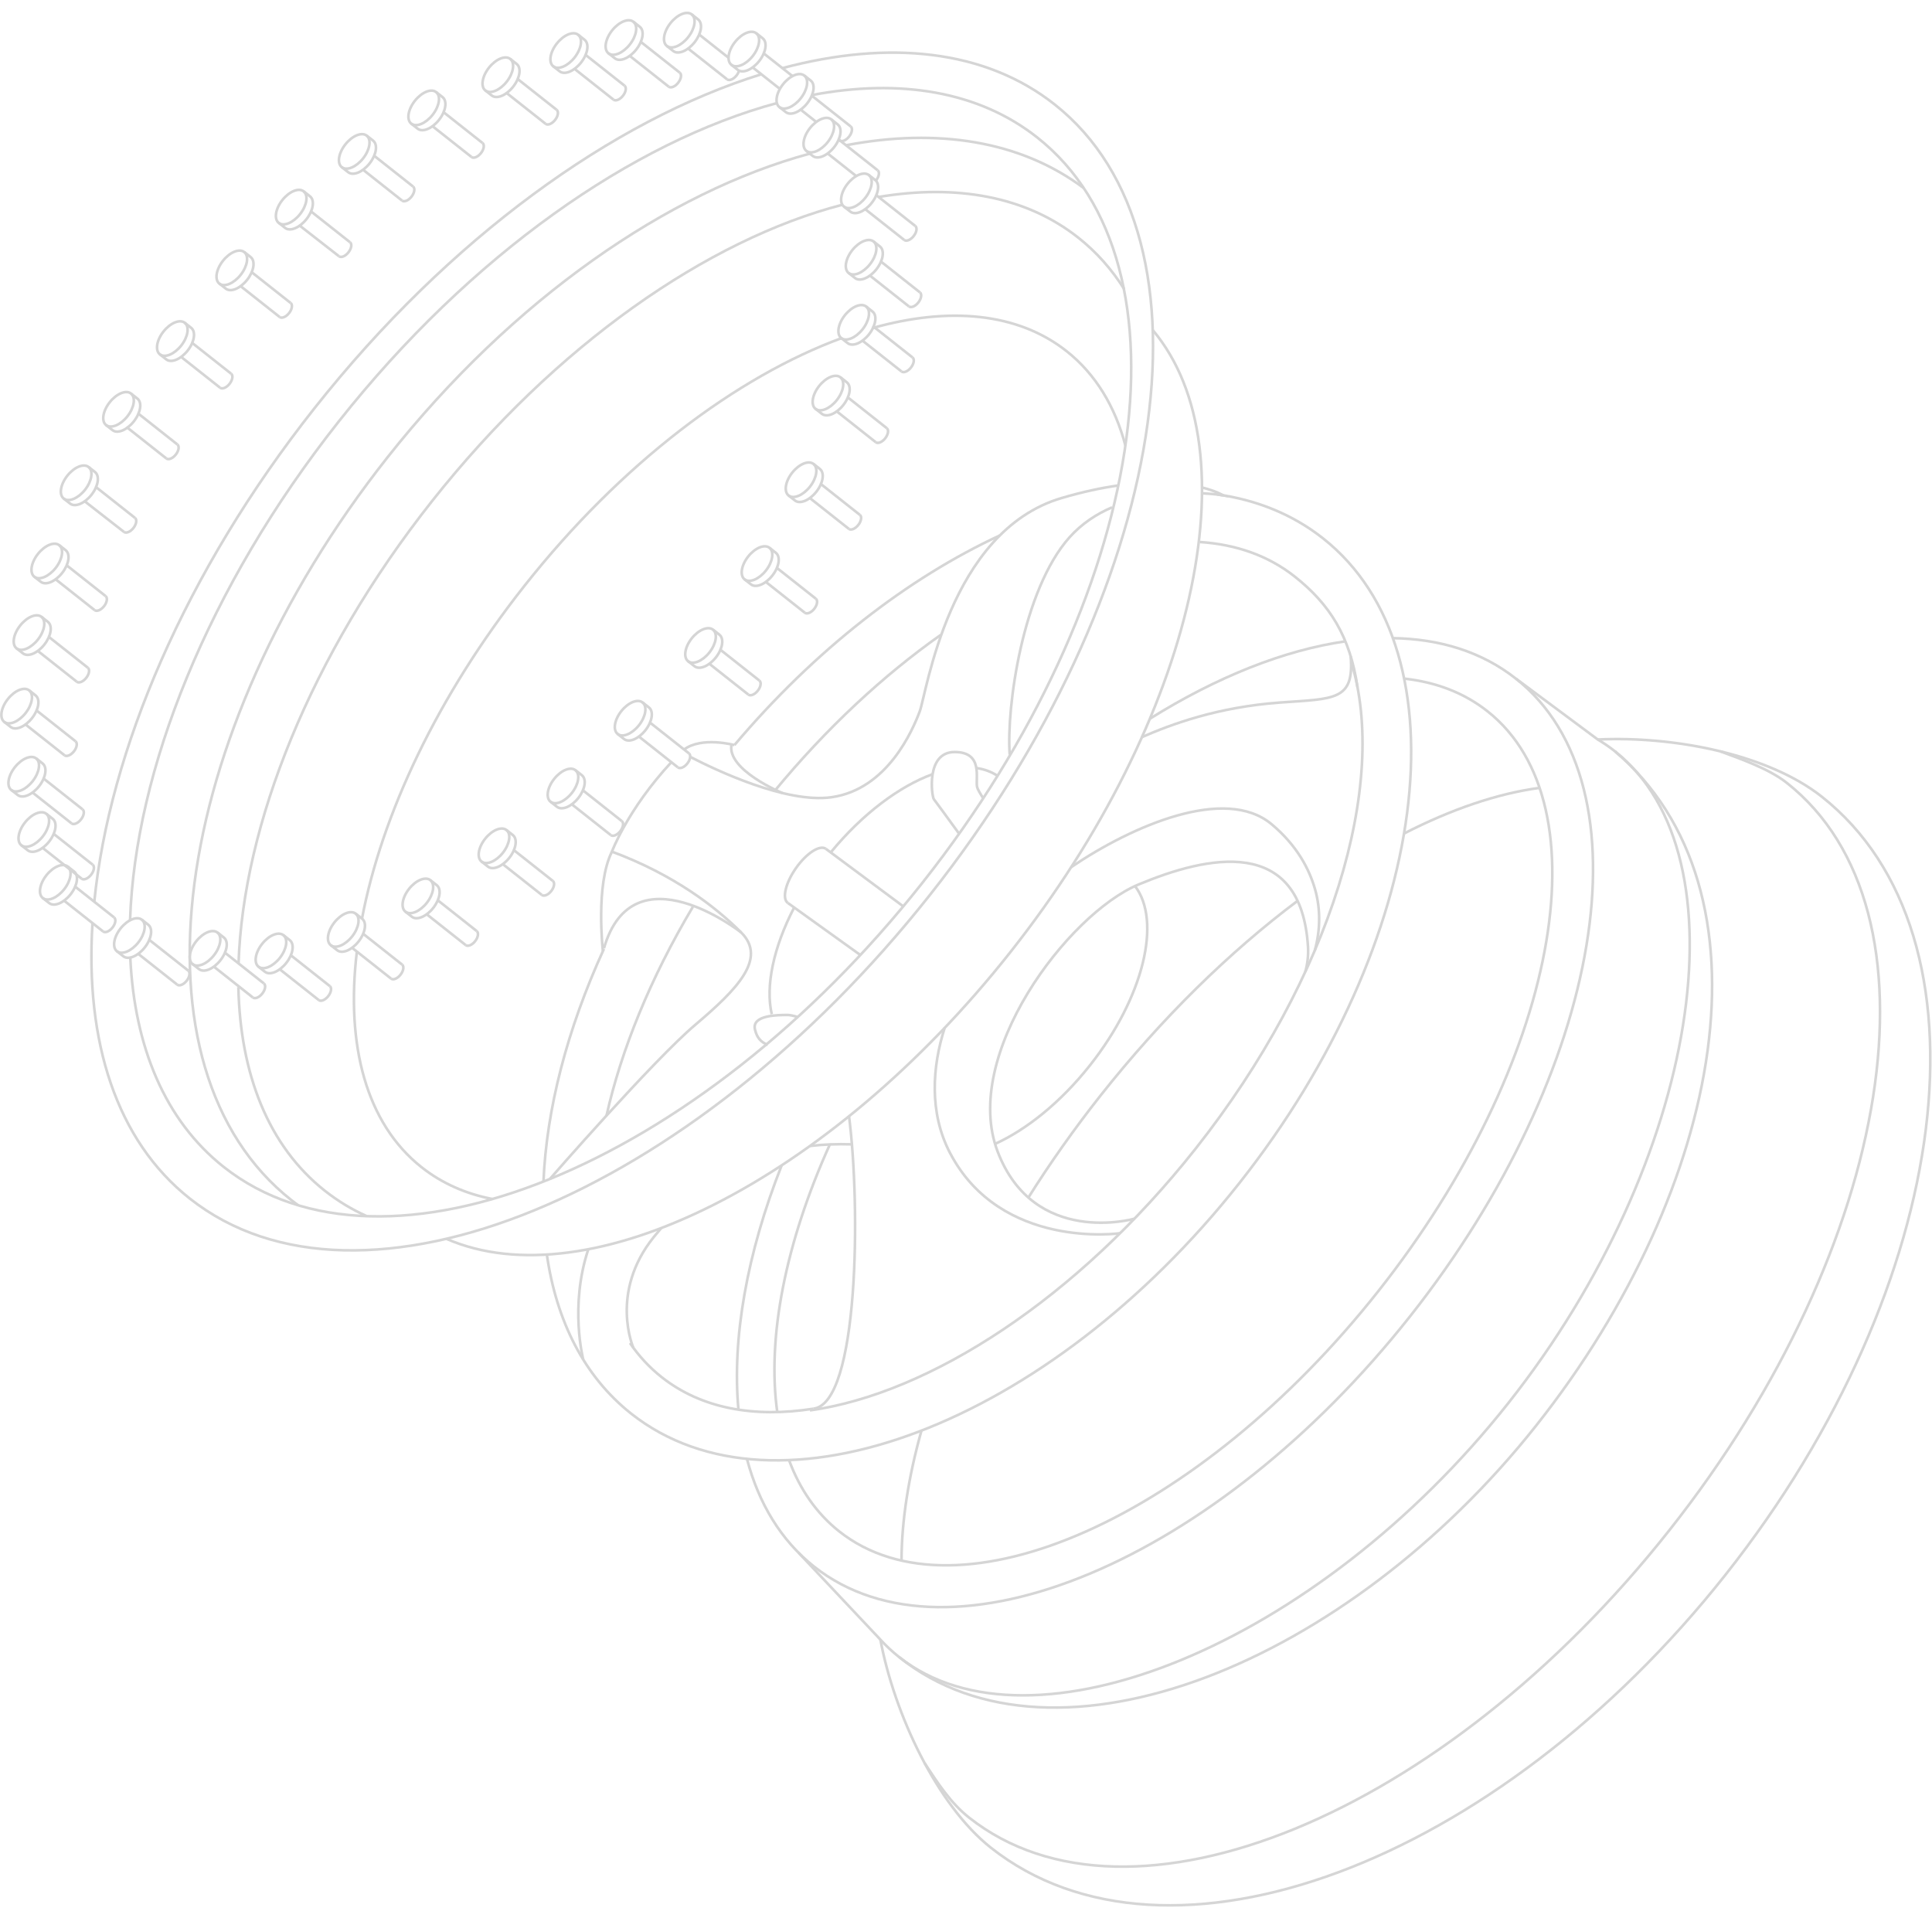 <svg xmlns="http://www.w3.org/2000/svg" viewBox="0 0 736.52 731.33"><defs><style>.cls-1{fill:none;stroke:#d5d5d5;stroke-miterlimit:10;}</style></defs><g id="Layer_2_copy"><path class="cls-1" d="M381.15,204.14c-34.82,16.13-70.4,43.47-101.18,79.92"></path><path class="cls-1" d="M208.47,478.29c3.64,25.31,14.23,46.49,32.17,60.66,55.19,43.62,158.97,4.28,231.8-87.87,72.83-92.15,87.12-202.21,31.93-245.83-11.56-9.14-25.25-14.63-40.34-16.77"></path><path class="cls-1" d="M230.23,361.75c-14.1,30.77-21.9,61.28-23.05,88.76"></path><path class="cls-1" d="M240.16,512.02c3.37,4.94,7.4,9.31,12.1,13.02,15.1,11.94,35.22,15.57,57.8,12.02"></path><path class="cls-1" d="M264.13,345.73c-16.15,27.11-27.26,54.42-32.93,79.64"></path><path class="cls-1" d="M358.64,242.04c-21.87,15.43-43.55,35.5-63.31,59.47"></path><path class="cls-1" d="M517.52,262.06c-2.84-19.41-10.57-31.69-23.99-42.29-10.06-7.95-22.35-12.22-36.11-13.13"></path><path class="cls-1" d="M355.52,295.15c-12.6,4.59-26.72,15.07-38.83,29.83"></path><path class="cls-1" d="M380.27,295.78c-2.36-1.58-5.08-2.56-8.07-2.98"></path><path class="cls-1" d="M302.75,345.98c-7.91,15.24-11.01,30.04-8.54,40.66"></path><path class="cls-1" d="M314.81,323.59c-2.3-1.61-7.41,1.71-11.4,7.41s-5.36,11.64-3.06,13.25"></path><path class="cls-1" d="M379.33,436.1c12.03-5.45,25.07-15.88,36.21-29.99,20.43-25.85,27.4-55.01,17.13-68.32"></path><path class="cls-1" d="M323.64,425.36c4.47,34.51,3.83,109.8-13.59,111.69"></path><path class="cls-1" d="M222.35,518.32s-5.33-20.29,1.93-42.06"></path><path class="cls-1" d="M308.76,436.89c5.01-.58,10.33-.8,16.01-.62"></path><path class="cls-1" d="M241.45,513.83s-9.25-21.03,7.76-42.19c.94-1.17,1.9-2.33,2.88-3.47"></path><path class="cls-1" d="M408.35,330.59c23.41-15.87,58.74-31.09,76.36-16.41,9.72,8.1,14.41,17.15,16.61,24.82s2.02,15.75-.1,23.4h0"></path><path class="cls-1" d="M426.99,470.16s-45.4,6.5-64.81-30.58c-8.03-15.34-6.82-32.86-2.05-47.72"></path><path class="cls-1" d="M432.48,464.62s-38.28,10.92-52.19-25.68c-13.91-36.6,26.77-90.46,53.76-101.74,25.98-10.86,61.94-18.99,64.59,23.75.2,3.23-.19,6.48-1.04,9.6h0"></path><path class="cls-1" d="M435.19,281.08c11.31-4.97,29-11.53,52.84-13.25,20.63-1.49,28.33-.63,26.87-17.7"></path><path class="cls-1" d="M423.95,193.41c-5.93,2.55-11.57,6.22-16.24,11.45-17.84,20.02-24.1,64.72-22.79,82.81"></path><path class="cls-1" d="M458.23,185.85c5.47,1.37,8.05,2.98,8.05,2.98,0,0-3.12-.53-8.05-.77"></path><path class="cls-1" d="M263.11,288.54c9.5,4.92,36.54,17.87,53.92,15.39,21.37-3.05,30.97-25.74,33.59-32.71,2.62-6.98,11.12-68.7,54.09-81.35,8.04-2.37,15.23-3.89,21.61-4.79"></path><path class="cls-1" d="M209.63,449.47s39.41-45.22,55.44-58.79c16.03-13.58,27.4-25.27,17.5-35.17-9.9-9.9-25.74-22.07-49.29-30.83,0,0,5.89-16,22.65-34.1"></path><path class="cls-1" d="M229.84,362.62s-2.92-25.41,3.45-37.93"></path><path class="cls-1" d="M279.97,284.06s-12.4-3.39-19.19,1.69"></path><path class="cls-1" d="M298.24,302.33s-21.31-8.78-19.36-18.53"></path><path class="cls-1" d="M282.58,355.51s-41.22-32.39-52.34,6"></path><line class="cls-1" x1="327.98" y1="364.09" x2="300.35" y2="344.25"></line><line class="cls-1" x1="344.34" y1="345.54" x2="314.81" y2="323.59"></line><path class="cls-1" d="M365.48,317.63c-4.07-5.6-9.01-12.37-9.47-12.94-.8-.98-3.2-17.99,7.92-17.99s7.78,10.25,8.58,13.41c.19.77,1.08,2.32,2.32,4.23"></path><path class="cls-1" d="M292.68,398.34c-2.74-1.05-4.17-2.88-4.87-5.86-1.31-5.56,8.83-5.53,12.54-5.53.78,0,2.23.32,4.05.84"></path></g><g id="Layer_1_copy_2"><path class="cls-1" d="M335.62,625.07c5.27,28.25,21.58,63.12,42.15,79.37,67.23,53.13,192.63,6.5,280.09-104.16,87.45-110.66,103.85-243.44,36.62-296.57-20.56-16.25-56.69-23.17-85.38-21.78"></path><path class="cls-1" d="M352.5,672.19c4.93,7.53,9.88,15.18,16.94,20.76,61.32,48.46,180.81-.56,266.9-109.49,86.09-108.93,106.17-236.52,44.85-284.98-6.82-5.39-17.29-9.02-25.43-12.05"></path><path class="cls-1" d="M342.74,631.72c59.32,47.69,171.05,2.65,243.02-88.41,71.96-91.05,91.97-204.06,29.89-256.88"></path><path class="cls-1" d="M290.33,28.28c-56.46,17.52-119.08,62.36-170.46,127.37-49.35,62.45-78.2,130.69-83.94,188.25"></path><path class="cls-1" d="M35.26,351.96c-2.84,45.07,9.09,82.85,37.11,104.99,64.81,51.22,191.15-.64,282.18-115.83,91.04-115.19,112.3-250.09,47.49-301.31-26.51-20.95-63.31-24.66-103.78-13.83"></path><path class="cls-1" d="M136.04,362.84c-4.25,35.65,3.56,65.47,24.69,82.17,7.8,6.16,16.91,10.15,27,12.1"></path><path class="cls-1" d="M320.92,128.87c-40.01,14.69-84.11,47.8-120.96,94.43-33.27,42.1-54.46,87.4-61.97,126.96"></path><path class="cls-1" d="M429.02,169.82c-3.94-14.87-11.35-27.19-22.4-35.93-18.69-14.77-44.95-17.03-74.09-8.8"></path><path class="cls-1" d="M170.18,472.29c54.06,23.56,145.72-21.65,214.94-109.23,70.64-89.38,92.94-191.31,54.35-237.2"></path><path class="cls-1" d="M512.88,244.5c-23.32,3.36-48.91,13.51-74.53,29.51"></path><path class="cls-1" d="M284.75,556.18c4.48,16.96,12.95,31.06,25.6,41.07,51.6,40.78,153.32-1.94,227.2-95.42,73.88-93.48,91.94-202.32,40.34-243.1-12.9-10.2-28.94-15.17-46.89-15.44"></path><path class="cls-1" d="M297.99,444.27c-13.27,33.66-18.97,65.95-16.48,93.15"></path><path class="cls-1" d="M304.4,591.93l31.21,33.14c2.17,2.39,4.55,4.61,7.13,6.65,50.23,39.7,159.24-4.42,232.32-96.88,73.08-92.46,90.82-208.71,40.59-248.41-2.1-1.66-4.29-3.16-6.56-4.51l-31.2-23.2"></path><path class="cls-1" d="M351.28,545.41c-4.94,17.6-7.55,34.33-7.6,49.55"></path><path class="cls-1" d="M494.66,343.44c-26.04,19.54-51.85,44.78-75.03,74.12-10.09,12.77-19.31,25.84-27.59,39"></path><path class="cls-1" d="M586.93,300.36c-16.17,2.19-33.68,8.18-51.68,17.41"></path><path class="cls-1" d="M300.83,556.74c4.08,11.01,10.42,20.22,19.11,27.1,45.25,35.76,137.25-5.25,205.49-91.59,68.24-86.35,86.88-185.33,41.63-221.09-8.9-7.03-19.6-11.09-31.57-12.43"></path><path class="cls-1" d="M316.36,436.3c-16.95,37.59-24.01,73.6-20.05,102.03"></path><path class="cls-1" d="M296.36,39.25c-54.99,14.78-116.92,57.79-167.26,121.48-50.07,63.36-77.58,133.16-79.51,189.92"></path><path class="cls-1" d="M49.67,365.16c1.59,33.88,13.21,62.02,35.61,79.72,61.44,48.56,180.69.07,266.34-108.3,85.65-108.37,105.27-235.59,43.83-284.15-22.41-17.71-52.52-22.51-85.88-16.2"></path><path class="cls-1" d="M308.76,537.7c45.77-6.41,101.97-42.76,147.03-99.78,51.85-65.6,73.67-139.23,59.31-185.65"></path><path class="cls-1" d="M308.72,58.57c-53.94,14.62-113.2,55.31-160.92,115.69-83.9,106.16-100.35,232.99-36.73,283.27.86.68,1.73,1.34,2.61,1.98"></path><path class="cls-1" d="M413.15,71.71c-24.08-18.08-55.81-22.93-90.46-16.36"></path><path class="cls-1" d="M90.88,376.32c.68,33.09,11.41,60.62,32.96,77.65,4.93,3.9,10.27,7.12,15.96,9.68"></path><path class="cls-1" d="M321.13,78.06c-51.27,13.31-109.33,53.38-156.45,113.01-46.5,58.84-72.02,123.65-73.74,176.23"></path><path class="cls-1" d="M428.58,110.24c-4.73-7.54-10.57-14.15-17.55-19.66-19.97-15.78-46.56-20.44-76.1-15.48"></path><ellipse class="cls-1" cx="45.19" cy="156.05" rx="7.66" ry="4.31" transform="translate(-105.26 94.74) rotate(-51.68)"></ellipse><path class="cls-1" d="M40.44,162.06l2.45,1.93c1.87,1.47,5.5-.02,8.13-3.34,2.62-3.32,3.23-7.2,1.37-8.68l-2.45-1.93"></path><path class="cls-1" d="M63.41,174.78c.83.66,2.45,0,3.61-1.48,1.16-1.47,1.44-3.2.61-3.85"></path><line class="cls-1" x1="63.41" y1="174.78" x2="48.24" y2="162.79"></line><line class="cls-1" x1="67.62" y1="169.45" x2="52.77" y2="157.71"></line><ellipse class="cls-1" cx="65.69" cy="129.08" rx="7.66" ry="4.31" transform="translate(-76.31 100.58) rotate(-51.68)"></ellipse><path class="cls-1" d="M60.94,135.09l2.45,1.93c1.87,1.47,5.5-.02,8.13-3.34,2.62-3.32,3.23-7.2,1.37-8.68l-2.45-1.93"></path><path class="cls-1" d="M83.9,147.81c.83.66,2.45,0,3.61-1.48s1.44-3.2.61-3.85"></path><line class="cls-1" x1="83.9" y1="147.81" x2="69.05" y2="136.07"></line><line class="cls-1" x1="88.12" y1="142.48" x2="73.27" y2="130.74"></line><ellipse class="cls-1" cx="88.37" cy="102.11" rx="7.66" ry="4.31" transform="translate(-46.54 108.13) rotate(-51.68)"></ellipse><path class="cls-1" d="M83.62,108.11l2.45,1.93c1.87,1.47,5.5-.02,8.13-3.34s3.23-7.2,1.37-8.68l-2.45-1.93"></path><path class="cls-1" d="M106.59,120.84c.83.66,2.45,0,3.61-1.48s1.44-3.2.61-3.85"></path><line class="cls-1" x1="106.59" y1="120.84" x2="91.74" y2="109.1"></line><line class="cls-1" x1="110.8" y1="115.51" x2="95.95" y2="103.77"></line><ellipse class="cls-1" cx="111" cy="78.96" rx="7.66" ry="4.31" transform="translate(-19.77 117.09) rotate(-51.68)"></ellipse><path class="cls-1" d="M106.25,84.96l2.45,1.93c1.87,1.47,5.5-.02,8.13-3.34,2.62-3.32,3.23-7.2,1.37-8.68l-2.45-1.93"></path><path class="cls-1" d="M129.22,97.69c.83.66,2.45,0,3.61-1.48,1.16-1.47,1.44-3.2.61-3.85"></path><line class="cls-1" x1="129.22" y1="97.69" x2="114.27" y2="86.03"></line><line class="cls-1" x1="133.43" y1="92.35" x2="118.58" y2="80.62"></line><ellipse class="cls-1" cx="135.04" cy="57.72" rx="7.66" ry="4.31" transform="translate(6.02 127.88) rotate(-51.68)"></ellipse><path class="cls-1" d="M130.3,63.73l2.45,1.93c1.87,1.47,5.5-.02,8.13-3.34s3.23-7.2,1.37-8.68l-2.45-1.93"></path><path class="cls-1" d="M153.26,76.46c.83.66,2.45,0,3.61-1.48s1.44-3.2.61-3.85"></path><line class="cls-1" x1="153.26" y1="76.46" x2="138.41" y2="64.72"></line><line class="cls-1" x1="157.48" y1="71.12" x2="142.63" y2="59.38"></line><ellipse class="cls-1" cx="161.52" cy="41.12" rx="7.66" ry="4.31" transform="translate(29.11 142.35) rotate(-51.68)"></ellipse><path class="cls-1" d="M156.77,47.13l2.45,1.93c1.87,1.47,5.5-.02,8.13-3.34,2.62-3.32,3.23-7.2,1.37-8.68l-2.45-1.93"></path><path class="cls-1" d="M179.74,59.85c.83.66,2.45,0,3.61-1.48s1.44-3.2.61-3.85"></path><line class="cls-1" x1="179.74" y1="59.85" x2="164.88" y2="48.11"></line><line class="cls-1" x1="183.95" y1="54.52" x2="169.1" y2="42.78"></line><ellipse class="cls-1" cx="189.78" cy="28.48" rx="7.66" ry="4.31" transform="translate(49.76 159.72) rotate(-51.68)"></ellipse><path class="cls-1" d="M185.03,34.49l2.45,1.93c1.87,1.47,5.5-.02,8.13-3.34,2.62-3.32,3.23-7.2,1.37-8.68l-2.45-1.93"></path><path class="cls-1" d="M208,47.21c.83.66,2.45,0,3.61-1.48s1.44-3.2.61-3.85"></path><line class="cls-1" x1="208" y1="47.21" x2="193.12" y2="35.45"></line><line class="cls-1" x1="212.22" y1="41.88" x2="197.36" y2="30.14"></line><ellipse class="cls-1" cx="215.65" cy="19.26" rx="7.66" ry="4.31" transform="translate(66.83 176.51) rotate(-51.68)"></ellipse><path class="cls-1" d="M210.91,25.27l2.45,1.93c1.87,1.47,5.5-.02,8.13-3.34,2.62-3.32,3.23-7.2,1.37-8.68l-2.45-1.93"></path><path class="cls-1" d="M233.87,37.99c.83.66,2.45,0,3.61-1.48,1.16-1.47,1.44-3.2.61-3.85"></path><line class="cls-1" x1="233.87" y1="37.99" x2="218.99" y2="26.23"></line><line class="cls-1" x1="238.09" y1="32.66" x2="223.23" y2="20.92"></line><ellipse class="cls-1" cx="236.7" cy="14.31" rx="7.66" ry="4.31" transform="translate(78.71 191.14) rotate(-51.68)"></ellipse><path class="cls-1" d="M231.96,20.31l2.45,1.93c1.87,1.47,5.5-.02,8.13-3.34,2.62-3.32,3.23-7.2,1.37-8.68l-2.45-1.93"></path><path class="cls-1" d="M254.92,33.04c.83.66,2.45,0,3.61-1.48s1.44-3.2.61-3.85"></path><line class="cls-1" x1="254.92" y1="33.04" x2="240.07" y2="21.3"></line><line class="cls-1" x1="259.14" y1="27.7" x2="244.29" y2="15.97"></line><ellipse class="cls-1" cx="258.96" cy="11.51" rx="7.66" ry="4.31" transform="translate(89.36 207.54) rotate(-51.68)"></ellipse><path class="cls-1" d="M254.21,17.52l2.45,1.93c1.87,1.47,5.5-.02,8.13-3.34s3.23-7.2,1.37-8.68l-2.45-1.93"></path><path class="cls-1" d="M277.18,30.24c.83.66,2.45,0,3.61-1.48.47-.6.8-1.23.96-1.83"></path><line class="cls-1" x1="277.18" y1="30.24" x2="262.32" y2="18.51"></line><line class="cls-1" x1="277.74" y1="22.02" x2="266.54" y2="13.17"></line><ellipse class="cls-1" cx="283.57" cy="18.7" rx="7.66" ry="4.31" transform="translate(93.07 229.58) rotate(-51.68)"></ellipse><path class="cls-1" d="M278.82,24.71l2.45,1.93c1.87,1.47,5.5-.02,8.13-3.34,2.62-3.32,3.23-7.2,1.37-8.68l-2.45-1.93"></path><line class="cls-1" x1="297.55" y1="34.09" x2="286.81" y2="25.6"></line><line class="cls-1" x1="302.11" y1="29.02" x2="291.15" y2="20.36"></line><ellipse class="cls-1" cx="301.87" cy="34.81" rx="7.66" ry="4.31" transform="translate(87.38 250.07) rotate(-51.68)"></ellipse><path class="cls-1" d="M297.13,40.82l2.45,1.93c1.87,1.47,5.5-.02,8.13-3.34,2.62-3.32,3.23-7.2,1.37-8.68l-2.45-1.93"></path><path class="cls-1" d="M320.75,53.79c.87.07,2.04-.59,2.95-1.73,1.16-1.47,1.44-3.2.61-3.85"></path><path class="cls-1" d="M320.09,53.54c.19.15.41.23.66.25"></path><line class="cls-1" x1="311.18" y1="46.5" x2="305.24" y2="41.8"></line><line class="cls-1" x1="311.34" y1="46.63" x2="311.18" y2="46.5"></line><line class="cls-1" x1="324.31" y1="48.21" x2="309.46" y2="36.47"></line><ellipse class="cls-1" cx="325.44" cy="122.88" rx="7.66" ry="4.31" transform="translate(27.25 302.01) rotate(-51.68)"></ellipse><path class="cls-1" d="M320.69,128.88l2.45,1.93c1.87,1.47,5.5-.02,8.13-3.34,2.62-3.32,3.23-7.2,1.37-8.68l-2.45-1.93"></path><path class="cls-1" d="M343.66,141.61c.83.66,2.45,0,3.61-1.48,1.16-1.47,1.44-3.2.61-3.85"></path><line class="cls-1" x1="343.66" y1="141.61" x2="328.8" y2="129.87"></line><line class="cls-1" x1="347.87" y1="136.27" x2="332.71" y2="124.29"></line><ellipse class="cls-1" cx="315.63" cy="149.85" rx="7.66" ry="4.31" transform="translate(2.36 304.57) rotate(-51.68)"></ellipse><path class="cls-1" d="M310.89,155.85l2.45,1.93c1.87,1.47,5.5-.02,8.13-3.34,2.62-3.32,3.23-7.2,1.37-8.68l-2.45-1.93"></path><path class="cls-1" d="M333.85,168.58c.83.66,2.45,0,3.61-1.48s1.44-3.2.61-3.85"></path><line class="cls-1" x1="333.85" y1="168.58" x2="319" y2="156.84"></line><line class="cls-1" x1="338.07" y1="163.24" x2="323.22" y2="151.51"></line><ellipse class="cls-1" cx="305.37" cy="182.89" rx="7.66" ry="4.31" transform="translate(-27.46 309.07) rotate(-51.68)"></ellipse><path class="cls-1" d="M300.62,188.89l2.45,1.93c1.87,1.47,5.5-.02,8.13-3.34,2.62-3.32,3.23-7.2,1.37-8.68l-2.45-1.93"></path><path class="cls-1" d="M323.59,201.62c.83.66,2.45,0,3.61-1.48s1.44-3.2.61-3.85"></path><line class="cls-1" x1="323.59" y1="201.62" x2="308.73" y2="189.88"></line><line class="cls-1" x1="327.8" y1="196.29" x2="312.95" y2="184.55"></line><ellipse class="cls-1" cx="288.58" cy="214.86" rx="7.66" ry="4.31" transform="translate(-58.92 308.04) rotate(-51.68)"></ellipse><path class="cls-1" d="M283.84,220.86l2.45,1.93c1.87,1.47,5.5-.02,8.13-3.34,2.62-3.32,3.23-7.2,1.37-8.68l-2.45-1.93"></path><path class="cls-1" d="M306.8,233.59c.83.66,2.45,0,3.61-1.48s1.44-3.2.61-3.85"></path><line class="cls-1" x1="306.8" y1="233.59" x2="291.95" y2="221.85"></line><line class="cls-1" x1="311.02" y1="228.25" x2="296.16" y2="216.51"></line><ellipse class="cls-1" cx="267.06" cy="246.07" rx="7.66" ry="4.31" transform="translate(-91.59 303.02) rotate(-51.68)"></ellipse><path class="cls-1" d="M262.31,252.07l2.45,1.93c1.87,1.47,5.5-.02,8.13-3.34,2.62-3.32,3.23-7.2,1.37-8.68l-2.45-1.93"></path><path class="cls-1" d="M285.28,264.8c.83.66,2.45,0,3.61-1.48s1.44-3.2.61-3.85"></path><line class="cls-1" x1="285.28" y1="264.8" x2="270.42" y2="253.06"></line><line class="cls-1" x1="289.49" y1="259.46" x2="274.64" y2="247.72"></line><ellipse class="cls-1" cx="240.21" cy="273.82" rx="7.66" ry="4.31" transform="translate(-123.56 292.49) rotate(-51.68)"></ellipse><path class="cls-1" d="M235.46,279.82l2.45,1.93c1.87,1.47,5.5-.02,8.13-3.34,2.62-3.32,3.23-7.2,1.37-8.68l-2.45-1.93"></path><path class="cls-1" d="M258.42,292.55c.83.66,2.45,0,3.61-1.48,1.16-1.47,1.44-3.2.61-3.85"></path><line class="cls-1" x1="258.42" y1="292.55" x2="243.57" y2="280.81"></line><line class="cls-1" x1="262.64" y1="287.21" x2="247.79" y2="275.48"></line><ellipse class="cls-1" cx="214.62" cy="299.64" rx="7.66" ry="4.31" transform="translate(-153.54 282.23) rotate(-51.68)"></ellipse><path class="cls-1" d="M209.88,305.65l2.45,1.93c1.87,1.47,5.5-.02,8.13-3.34s3.23-7.2,1.37-8.68l-2.45-1.93"></path><path class="cls-1" d="M232.84,318.37c.83.66,2.45,0,3.61-1.48,1.16-1.47,1.44-3.2.61-3.85"></path><line class="cls-1" x1="232.84" y1="318.37" x2="217.99" y2="306.63"></line><line class="cls-1" x1="237.06" y1="313.04" x2="222.21" y2="301.3"></line><ellipse class="cls-1" cx="188.32" cy="322.45" rx="7.66" ry="4.31" transform="translate(-181.43 270.26) rotate(-51.68)"></ellipse><path class="cls-1" d="M183.57,328.46l2.45,1.93c1.87,1.47,5.5-.02,8.13-3.34,2.62-3.32,3.23-7.2,1.37-8.68l-2.45-1.93"></path><path class="cls-1" d="M206.54,341.18c.83.66,2.45,0,3.61-1.48,1.16-1.47,1.44-3.2.61-3.85"></path><line class="cls-1" x1="206.54" y1="341.18" x2="191.69" y2="329.45"></line><line class="cls-1" x1="210.76" y1="335.85" x2="195.9" y2="324.11"></line><ellipse class="cls-1" cx="159.31" cy="341.56" rx="7.66" ry="4.31" transform="translate(-207.45 254.76) rotate(-51.68)"></ellipse><path class="cls-1" d="M154.56,347.57l2.45,1.93c1.87,1.47,5.5-.02,8.13-3.34s3.23-7.2,1.37-8.68l-2.45-1.93"></path><path class="cls-1" d="M177.52,360.3c.83.66,2.45,0,3.61-1.48,1.16-1.47,1.44-3.2.61-3.85"></path><line class="cls-1" x1="177.52" y1="360.3" x2="162.67" y2="348.56"></line><line class="cls-1" x1="181.74" y1="354.96" x2="166.89" y2="343.22"></line><ellipse class="cls-1" cx="130.86" cy="354.34" rx="7.66" ry="4.31" transform="translate(-228.29 237.3) rotate(-51.68)"></ellipse><path class="cls-1" d="M126.11,360.35l2.45,1.93c1.87,1.47,5.5-.02,8.13-3.34s3.23-7.2,1.37-8.68l-2.45-1.93"></path><path class="cls-1" d="M149.07,373.08c.83.66,2.45,0,3.61-1.48,1.16-1.47,1.44-3.2.61-3.85"></path><line class="cls-1" x1="149.07" y1="373.08" x2="134.22" y2="361.34"></line><line class="cls-1" x1="153.29" y1="367.74" x2="138.44" y2="356"></line><ellipse class="cls-1" cx="12.89" cy="316.25" rx="7.66" ry="4.31" transform="translate(-243.22 130.27) rotate(-51.68)"></ellipse><path class="cls-1" d="M8.14,322.25l2.45,1.93c1.87,1.47,5.5-.02,8.13-3.34s3.23-7.2,1.37-8.68l-2.45-1.93"></path><path class="cls-1" d="M31.11,334.98c.83.66,2.45,0,3.61-1.48,1.16-1.47,1.44-3.2.61-3.85"></path><line class="cls-1" x1="31.11" y1="334.98" x2="16.25" y2="323.24"></line><line class="cls-1" x1="35.32" y1="329.64" x2="20.21" y2="317.7"></line><ellipse class="cls-1" cx="21.07" cy="336.37" rx="7.66" ry="4.31" transform="translate(-255.9 144.33) rotate(-51.68)"></ellipse><path class="cls-1" d="M16.32,342.37l2.45,1.93c1.87,1.47,5.5-.02,8.13-3.34,2.62-3.32,3.23-7.2,1.37-8.68l-2.45-1.93"></path><path class="cls-1" d="M39.28,355.1c.83.66,2.45,0,3.61-1.48,1.16-1.47,1.44-3.2.61-3.85"></path><line class="cls-1" x1="39.28" y1="355.1" x2="24.43" y2="343.36"></line><line class="cls-1" x1="43.5" y1="349.76" x2="28.65" y2="338.02"></line><ellipse class="cls-1" cx="49.33" cy="356.65" rx="7.66" ry="4.31" transform="translate(-261.07 174.21) rotate(-51.68)"></ellipse><path class="cls-1" d="M44.58,362.65l2.45,1.93c1.87,1.47,5.5-.02,8.13-3.34,2.62-3.32,3.23-7.2,1.37-8.68l-2.45-1.93"></path><path class="cls-1" d="M67.55,375.38c.83.66,2.45,0,3.61-1.48,1.16-1.47,1.44-3.2.61-3.85"></path><line class="cls-1" x1="67.55" y1="375.38" x2="52.69" y2="363.64"></line><line class="cls-1" x1="71.76" y1="370.04" x2="56.91" y2="358.31"></line><ellipse class="cls-1" cx="78.16" cy="361.54" rx="7.66" ry="4.31" transform="translate(-253.95 198.69) rotate(-51.68)"></ellipse><path class="cls-1" d="M73.42,367.54l2.45,1.93c1.87,1.47,5.5-.02,8.13-3.34,2.62-3.32,3.23-7.2,1.37-8.68l-2.45-1.93"></path><path class="cls-1" d="M96.38,380.27c.83.66,2.45,0,3.61-1.48,1.16-1.47,1.44-3.2.61-3.85"></path><line class="cls-1" x1="96.38" y1="380.27" x2="81.53" y2="368.53"></line><line class="cls-1" x1="100.6" y1="374.93" x2="85.74" y2="363.19"></line><ellipse class="cls-1" cx="103.29" cy="362.53" rx="7.66" ry="4.31" transform="translate(-245.18 218.78) rotate(-51.68)"></ellipse><path class="cls-1" d="M98.54,368.54l2.45,1.93c1.87,1.47,5.5-.02,8.13-3.34s3.23-7.2,1.37-8.68l-2.45-1.93"></path><path class="cls-1" d="M121.51,381.26c.83.66,2.45,0,3.61-1.48,1.16-1.47,1.44-3.2.61-3.85"></path><line class="cls-1" x1="121.51" y1="381.26" x2="106.63" y2="369.51"></line><line class="cls-1" x1="125.72" y1="375.93" x2="110.97" y2="364.27"></line><ellipse class="cls-1" cx="328.27" cy="98.07" rx="7.66" ry="4.31" transform="translate(47.78 294.81) rotate(-51.68)"></ellipse><path class="cls-1" d="M323.52,104.08l2.45,1.93c1.87,1.47,5.5-.02,8.13-3.34,2.62-3.32,3.23-7.2,1.37-8.68l-2.45-1.93"></path><path class="cls-1" d="M346.48,116.8c.83.66,2.45,0,3.61-1.48s1.44-3.2.61-3.85"></path><line class="cls-1" x1="346.48" y1="116.8" x2="331.63" y2="105.06"></line><line class="cls-1" x1="350.7" y1="111.47" x2="335.85" y2="99.73"></line><ellipse class="cls-1" cx="326.48" cy="72.75" rx="7.66" ry="4.31" transform="translate(66.97 283.79) rotate(-51.68)"></ellipse><path class="cls-1" d="M321.73,78.76l2.45,1.93c1.87,1.47,5.5-.02,8.13-3.34,2.62-3.32,3.23-7.2,1.37-8.68l-2.45-1.93"></path><path class="cls-1" d="M344.7,91.48c.83.66,2.45,0,3.61-1.48,1.16-1.47,1.44-3.2.61-3.85"></path><line class="cls-1" x1="344.7" y1="91.48" x2="329.84" y2="79.75"></line><line class="cls-1" x1="348.92" y1="86.15" x2="334.06" y2="74.41"></line><ellipse class="cls-1" cx="312.15" cy="51.52" rx="7.66" ry="4.31" transform="translate(78.18 264.47) rotate(-51.68)"></ellipse><path class="cls-1" d="M307.4,57.53l2.45,1.93c1.87,1.47,5.5-.02,8.13-3.34,2.62-3.32,3.23-7.2,1.37-8.68l-2.45-1.93"></path><path class="cls-1" d="M333.82,68.96c.05-.06.11-.13.16-.19,1.16-1.47,1.44-3.2.61-3.85"></path><line class="cls-1" x1="326.48" y1="67.18" x2="315.51" y2="58.51"></line><line class="cls-1" x1="334.58" y1="64.92" x2="319.73" y2="53.18"></line><ellipse class="cls-1" cx="29.03" cy="184.05" rx="7.66" ry="4.31" transform="translate(-133.37 92.71) rotate(-51.68)"></ellipse><path class="cls-1" d="M24.28,190.06l2.45,1.93c1.87,1.47,5.5-.02,8.13-3.34,2.62-3.32,3.23-7.2,1.37-8.68l-2.45-1.93"></path><path class="cls-1" d="M47.25,202.78c.83.66,2.45,0,3.61-1.48,1.16-1.47,1.44-3.2.61-3.85"></path><line class="cls-1" x1="47.25" y1="202.78" x2="32.3" y2="191.12"></line><line class="cls-1" x1="51.47" y1="197.45" x2="36.61" y2="185.71"></line><ellipse class="cls-1" cx="17.83" cy="213.86" rx="7.66" ry="4.31" transform="translate(-161.01 95.25) rotate(-51.68)"></ellipse><path class="cls-1" d="M13.09,219.87l2.45,1.93c1.87,1.47,5.5-.02,8.13-3.34s3.23-7.2,1.37-8.68l-2.45-1.93"></path><path class="cls-1" d="M36.05,232.59c.83.66,2.45,0,3.61-1.48s1.44-3.2.61-3.85"></path><line class="cls-1" x1="36.05" y1="232.59" x2="21.2" y2="220.85"></line><line class="cls-1" x1="40.27" y1="227.26" x2="25.41" y2="215.52"></line><ellipse class="cls-1" cx="11.05" cy="241.17" rx="7.66" ry="4.31" transform="translate(-185.01 100.3) rotate(-51.68)"></ellipse><path class="cls-1" d="M6.31,247.17l2.45,1.93c1.87,1.47,5.5-.02,8.13-3.34s3.23-7.2,1.37-8.68l-2.45-1.93"></path><path class="cls-1" d="M29.27,259.9c.83.66,2.45,0,3.61-1.48s1.44-3.2.61-3.85"></path><line class="cls-1" x1="29.27" y1="259.9" x2="14.42" y2="248.16"></line><line class="cls-1" x1="33.49" y1="254.56" x2="18.64" y2="242.83"></line><ellipse class="cls-1" cx="6.36" cy="269.2" rx="7.66" ry="4.31" transform="translate(-208.79 107.27) rotate(-51.68)"></ellipse><path class="cls-1" d="M1.61,275.21l2.45,1.93c1.87,1.47,5.5-.02,8.13-3.34s3.23-7.2,1.37-8.68l-2.45-1.93"></path><path class="cls-1" d="M24.57,287.93c.83.66,2.45,0,3.61-1.48s1.44-3.2.61-3.85"></path><line class="cls-1" x1="24.57" y1="287.93" x2="9.72" y2="276.19"></line><line class="cls-1" x1="28.79" y1="282.6" x2="13.94" y2="270.86"></line><ellipse class="cls-1" cx="9.04" cy="295.16" rx="7.66" ry="4.31" transform="translate(-228.13 119.24) rotate(-51.68)"></ellipse><path class="cls-1" d="M4.3,301.16l2.45,1.93c1.87,1.47,5.5-.02,8.13-3.34,2.62-3.32,3.23-7.2,1.37-8.68l-2.45-1.93"></path><path class="cls-1" d="M27.26,313.89c.83.66,2.45,0,3.61-1.48s1.44-3.2.61-3.85"></path><line class="cls-1" x1="27.26" y1="313.89" x2="12.41" y2="302.15"></line><line class="cls-1" x1="31.48" y1="308.56" x2="16.63" y2="296.82"></line></g></svg>
